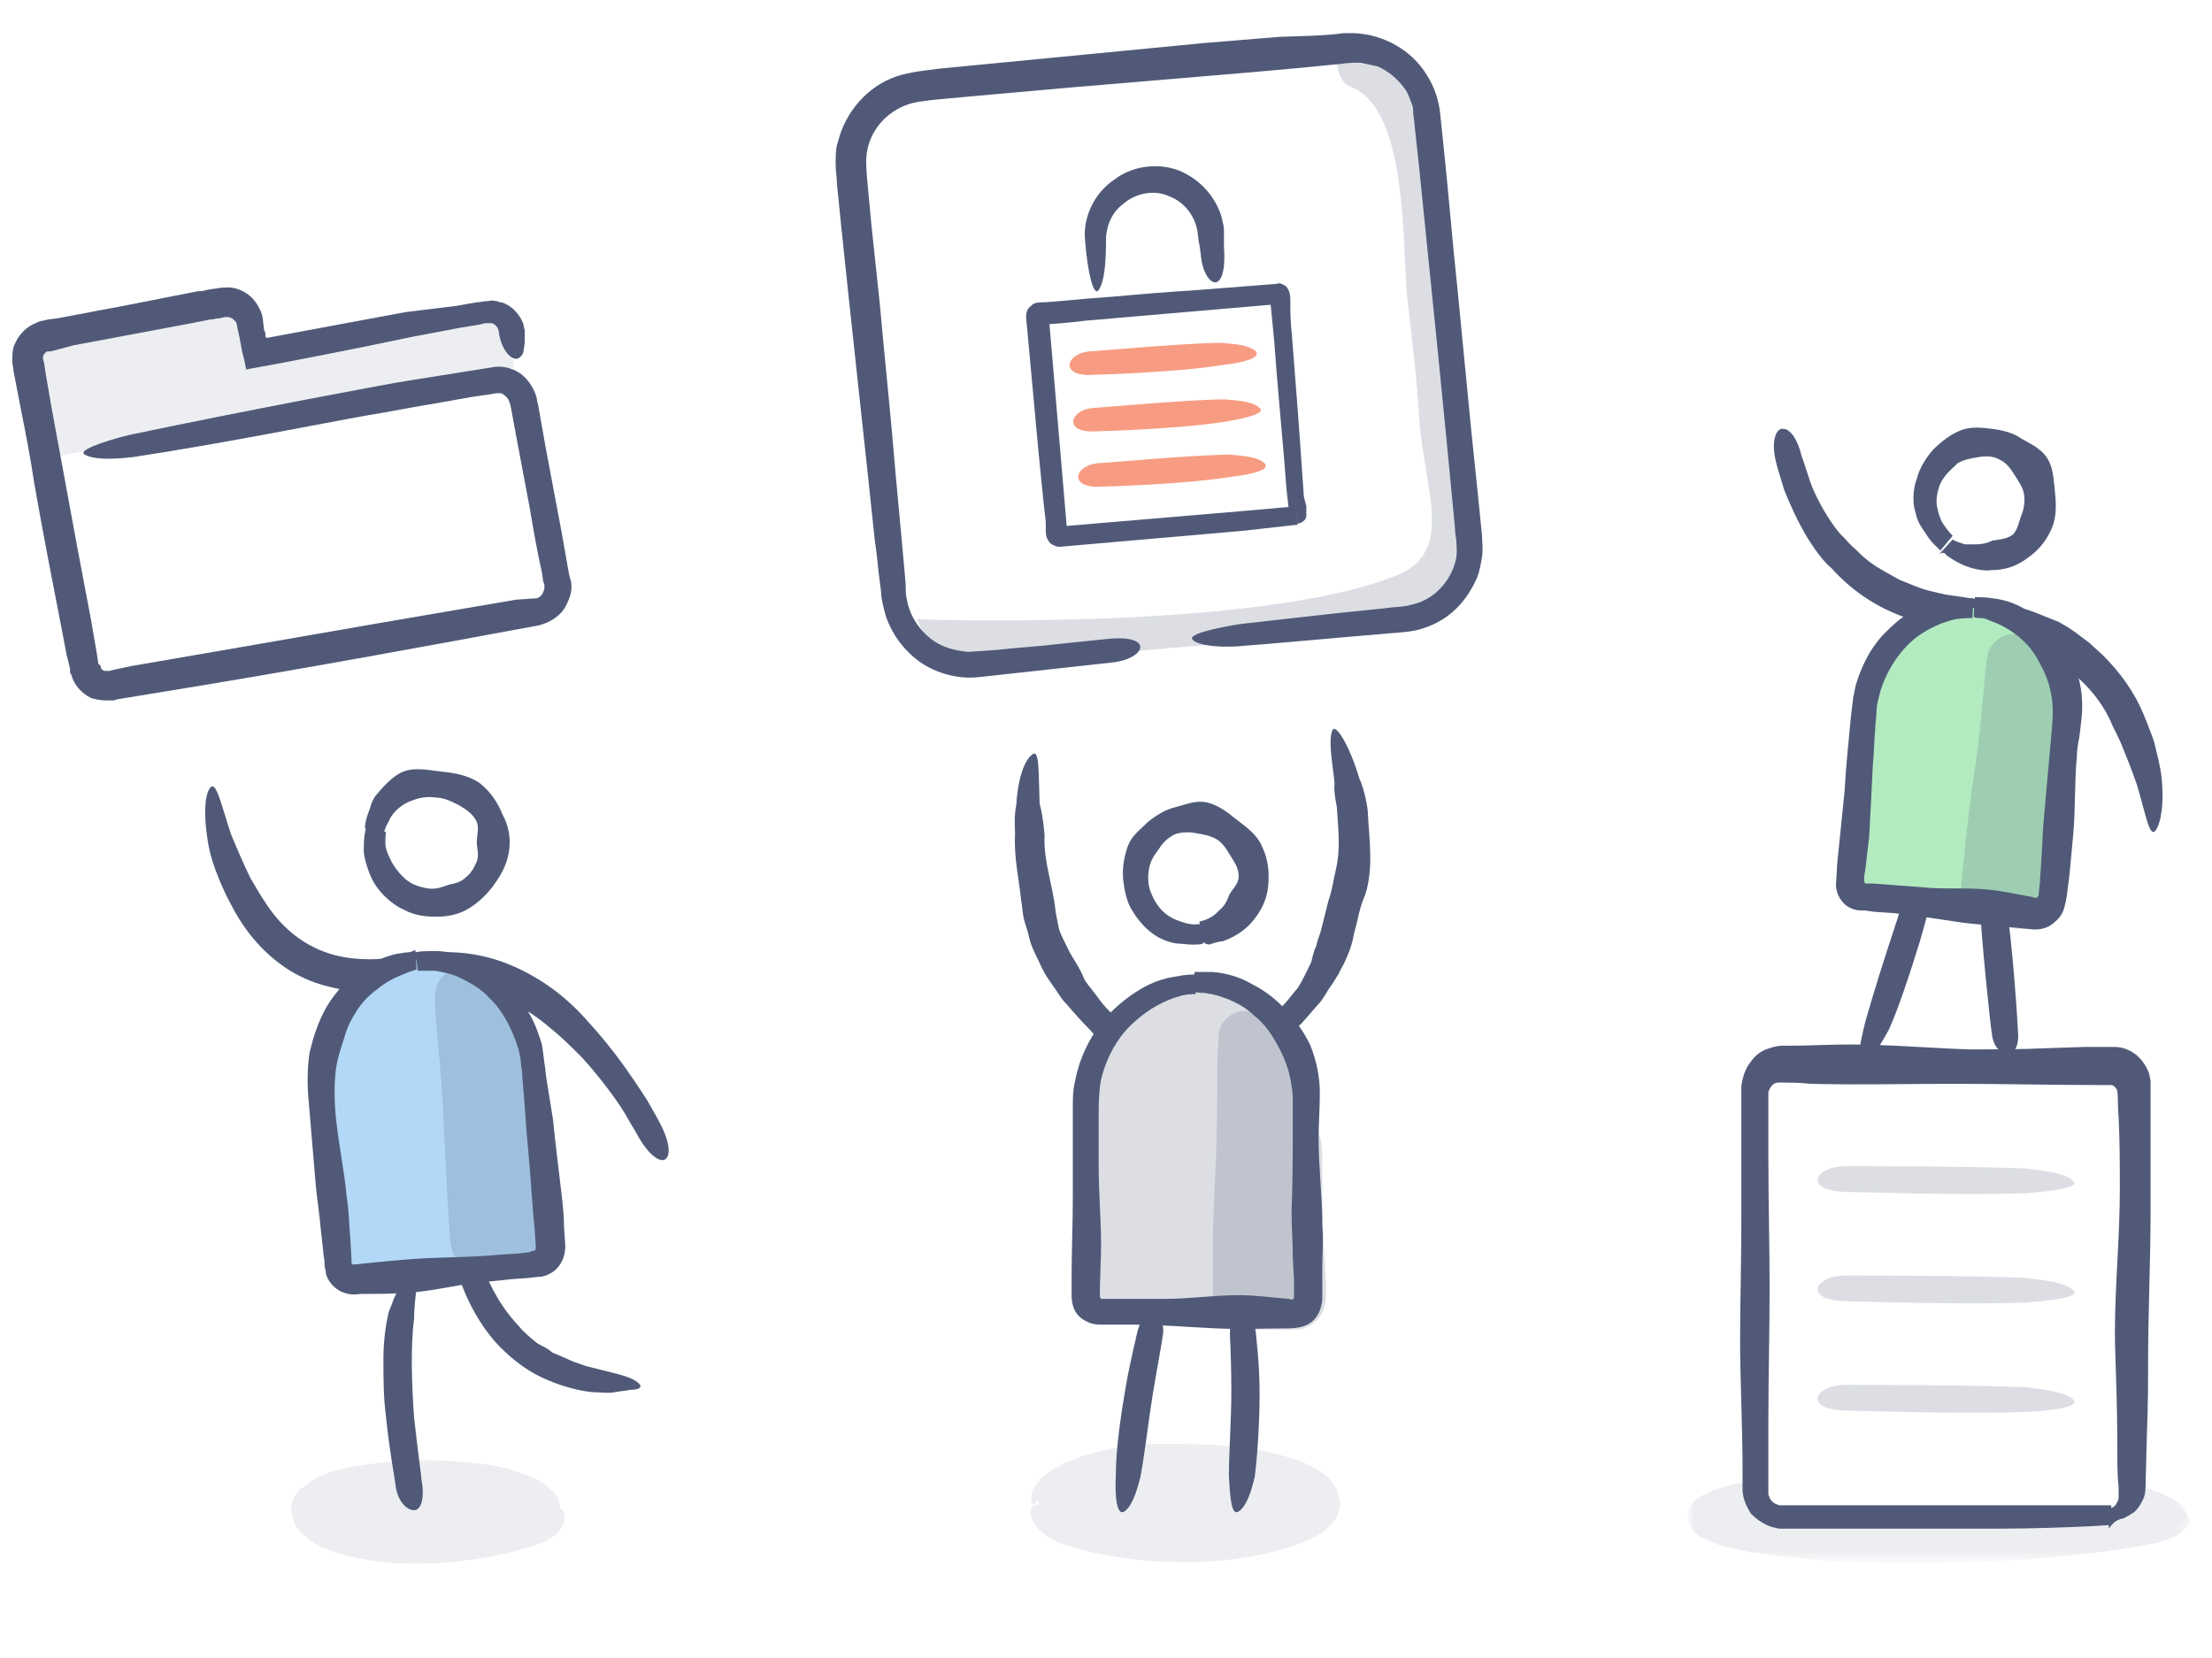 <?xml version="1.0" encoding="utf-8"?>
<!-- Generator: Adobe Illustrator 19.2.1, SVG Export Plug-In . SVG Version: 6.00 Build 0)  -->
<svg version="1.1" id="Layer_1" xmlns="http://www.w3.org/2000/svg" xmlns:xlink="http://www.w3.org/1999/xlink" x="0px" y="0px"
	 viewBox="0 0 180 134.9" style="enable-background:new 0 0 180 134.9;" xml:space="preserve">
<style type="text/css">
	.st0{fill:#505A78;fill-opacity:0.2;}
	.st1{fill:#FFFFFF;}
	.st2{fill:#F79C82;}
	.st3{fill:#505A78;}
	.st4{fill:#EDEEF1;}
	.st5{filter:url(#Adobe_OpacityMaskFilter);}
	.st6{mask:url(#b);fill:#EDEEF1;}
	.st7{fill:#DCDEE4;}
	.st8{fill:#B2EBC0;}
	.st9{opacity:0.2;}
	.st10{fill:#B3D8F7;}
</style>
<path class="st0" d="M117.5,15.7c-0.4-2.4-0.7-6.8-2-8.8c0.2,0.4-2.9-3.7-2.8-2.2c-0.2-2.2-4.1-1.9-3.9,0.3c0,0.2,0,0.5,0.1,0.7
	c0.1,0.6,0.5,1.2,1.1,1.4c4.6,1.9,4.1,12.9,4.5,17c0.4,3.4,0.8,6.7,1,10.1c0.4,5.6,2.9,10.7-1.8,12.6c-11.2,4.6-39.1,3.6-39.1,3.6
	s1.9,4.5,4.2,3.7c4.1-1.4,10.3-0.8,14.6-1.2c5.2-0.5,10.4-0.7,15.5-1.4s10.9-0.7,10.9-6.5C119.9,36,118.7,23.8,117.5,15.7"/>
<path class="st1" d="M105.5,42.1L86,43.7c-0.1,0-0.2-0.1-0.2-0.1l-1.5-17.9c0-0.1,0.1-0.2,0.1-0.2l19.4-1.6c0.1,0,0.2,0.1,0.2,0.1
	l1.5,17.9C105.6,42,105.5,42.1,105.5,42.1"/>
<path class="st2" d="M102.2,28.6c-0.5-0.5-1.6-0.6-2.8-0.7c-2.8,0-10.4,0.7-10.8,0.7c-1.9,0.2-2.4,2.1,0.4,1.9
	c0.3,0,6.9-0.2,10.5-0.8C101.3,29.5,102.6,29.1,102.2,28.6 M102.5,33.2c-0.5-0.5-1.6-0.6-2.8-0.7c-2.8,0-10.4,0.7-10.8,0.7
	c-1.9,0.2-2.4,2.1,0.4,1.9c0.3,0,6.9-0.2,10.5-0.8C101.6,34,103,33.6,102.5,33.2 M102.9,37.7c-0.5-0.5-1.6-0.6-2.8-0.7
	c-2.8,0-10.4,0.7-10.8,0.7c-1.9,0.2-2.4,2.1,0.4,1.9c0.3,0,6.9-0.2,10.5-0.8C102,38.6,103.4,38.2,102.9,37.7"/>
<path class="st3" d="M106.1,40.4c-0.4-5.9-0.7-9.7-0.9-12.2c-0.1-1.3-0.2-2.2-0.2-3v-0.6c0-0.3,0-0.6-0.1-0.9
	c-0.1-0.2-0.2-0.4-0.4-0.5c-0.2-0.1-0.4-0.2-0.6-0.1l-6.4,0.5c-1.4,0.1-3.1,0.2-5.3,0.4c-1.1,0.1-2.3,0.2-3.7,0.3l-2.2,0.2L85,24.6
	c-0.4,0-0.9,0-1.1,0.3c-0.3,0.2-0.4,0.5-0.4,0.9v0.1l0.1,1l0.9,9.8l0.4,4l0.2,1.8V43c0,0.3,0,0.6,0.1,0.8s0.2,0.4,0.4,0.5
	c0.2,0.1,0.4,0.2,0.6,0.2l14.9-1.3l4.5-0.5l-0.1-1.5l-4.5,0.4l-14.2,1.2l-1.4-16.4c-0.6,0,1.5-0.1,2.9-0.3l15.1-1.3l0.1,1l0.2,2.1
	c0.1,1.4,0.2,2.6,0.3,3.8l0.5,5.7c0.1,1.5,0.2,2.6,0.3,3.4l0.1,0.9v0.2l0.7-0.1l-0.1-0.7l0.1,1.5c0.3,0,0.7-0.3,0.7-0.6v-0.8
	L106.1,40.4L106.1,40.4z"/>
<path class="st3" d="M89.4,23.6c0.5-0.7,0.6-2.4,0.6-4.1c0-0.8,0.3-2.1,1.4-2.9c1-0.9,2.6-1.2,3.8-0.6c1.3,0.5,2,1.7,2.2,2.6
	c0.1,0.4,0.1,1,0.2,1.3l0.1,0.7c0.2,2.8,2.2,3.7,1.9-0.5v-1.2c0-0.2,0-0.5-0.1-0.8c-0.2-1.2-1.1-2.9-2.9-3.9c-1.7-1-4.2-0.9-5.9,0.4
	c-1.8,1.2-2.6,3.3-2.4,5C88.5,22.2,89,24.2,89.4,23.6"/>
<path class="st3" d="M100.7,52.6c3.9-0.3,8-0.7,11.7-1c0.9-0.1,1.8-0.1,2.8-0.3c0.9-0.2,1.8-0.6,2.5-1.1c1.4-1,2.1-2.3,2.5-3.2
	c0.2-0.5,0.3-1.1,0.4-1.7c0.1-0.6,0-1.2,0-1.7l-0.3-3l-0.6-5.8l-1.1-11.3c-0.4-3.7-0.7-7.5-1.1-11.3l-0.3-2.9
	c-0.1-1.1-0.5-2.3-1.1-3.2c-1.2-2-3.5-3.3-5.9-3.4h-0.9l-0.8,0.1L107,2.9L104.1,3L98,3.5L85.6,4.7l-6.2,0.6l-3.1,0.3l-1.5,0.2
	C74.2,5.9,73.6,6,73,6.2c-2.4,0.8-4.2,2.9-4.8,5.3C68,12,68,12.7,68,13.3c0,0.7,0.1,1.1,0.1,1.6l0.3,3c0.8,7.8,2,18.5,2.8,26.2
	c0.1,0.6,0.2,1.5,0.3,2.5l0.2,1.6c0,0.5,0.2,1.3,0.4,2c0.5,1.4,1.4,2.7,2.8,3.7c1.3,0.9,3.1,1.4,4.8,1.2l10.9-1.2
	c2.6-0.3,3.4-2.3-0.5-1.9l-3.9,0.4c-1.6,0.2-3.4,0.3-5.2,0.5L79.6,53c-0.5,0-0.8,0.1-1.2,0c-0.8-0.1-1.5-0.3-2.2-0.7
	c-1.3-0.8-2.2-2.2-2.4-3.5c-0.1-0.3-0.1-0.8-0.1-1.2l-0.1-1.2l-0.2-2.2l-0.5-5.4c-0.4-4.9-0.9-9.5-1.3-14l-0.7-6.6L70.6,15
	c-0.1-1.2-0.2-2,0-2.9c0.4-1.8,1.8-3.2,3.6-3.7c0.8-0.2,2-0.3,3.1-0.4l3.3-0.3c4.4-0.4,9-0.8,13.9-1.2c4.8-0.4,9.7-0.8,14.6-1.3
	c0.7-0.1,1.1-0.1,1.6-0.1c0.5,0.1,0.9,0.2,1.4,0.3c0.9,0.4,1.6,1,2.2,1.8c0.3,0.4,0.4,0.8,0.6,1.3C115,8.7,115,9,115,9.2
	s0.1,0.6,0.1,0.9l0.4,3.7c1,9.8,2,19.6,2.9,29.2c0,0.1,0,0.4,0.1,0.9c0,0.4,0.1,0.9,0,1.5c-0.2,1.1-1,2.7-2.7,3.5
	c-0.4,0.2-0.9,0.3-1.3,0.4c-0.5,0.1-1.2,0.1-1.8,0.2l-3.9,0.4c-2.7,0.3-5.4,0.6-8,0.9c-2.4,0.4-4.3,0.9-3.7,1.3
	C97.5,52.5,99,52.7,100.7,52.6z"/>
<path class="st4" d="M178,123.4c0,1.4-8.8,2.5-19.6,2.5s-19.6-1.1-19.6-2.5s8.8-2.5,19.6-2.5S178,122,178,123.4"/>
<g transform="translate(136 116.774)">
	<defs>
		<filter id="Adobe_OpacityMaskFilter" filterUnits="userSpaceOnUse" x="1.4" y="3" width="40.8" height="7.4">
			<feColorMatrix  type="matrix" values="1 0 0 0 0  0 1 0 0 0  0 0 1 0 0  0 0 0 1 0"/>
		</filter>
	</defs>
	<mask maskUnits="userSpaceOnUse" x="1.4" y="3" width="40.8" height="7.4" id="b">
		<g class="st5">
			<path id="a" class="st1" d="M42.2,3v7.5H1.4V3H42.2z"/>
		</g>
	</mask>
	<path class="st6" d="M41.8,6.5c0.1-0.1,0-0.4-0.2-0.7c-0.2-0.2-0.5-0.5-0.8-0.6c-0.7-0.4-1.5-0.7-2.4-0.9c-3.3-0.8-7.3-0.9-8.8-1
		C25.9,3,22.7,3,19.4,3c-3.3,0.1-6.5,0.2-10.1,0.4C8.4,3.5,7.5,3.6,6.6,3.8C6.1,3.8,5.1,4,4.4,4.2C3.6,4.4,2.9,4.7,2.4,5
		S1.6,5.6,1.5,6L1.4,6.4c-0.1,0.1,0,0.3,0,0.4c0.1,0.3,0.1,0.5,0.2,0.7c0.2,0.4,0.5,0.7,1.2,1C3.4,8.8,4.2,9.1,5,9.2l1.2,0.3L7,9.6
		l1.4,0.2l2.7,0.3c1.8,0.2,3.6,0.3,5.3,0.3c3.4,0.1,8.1,0,11.4-0.2c1.7-0.1,6.7-0.5,10-1.1c1.1-0.2,1.8-0.3,2.3-0.5
		c0.7-0.2,1.3-0.5,1.7-1C42,7.5,42.2,7.2,42.2,7s-0.1-0.4-0.3-0.4h-0.3l-0.2-0.1c-0.1,0-0.1-0.1-0.2-0.1c-0.3,0-0.9,0.1-1.9,0.3
		C39,6.8,38.4,6.9,37.5,7c-1.8,0.3-4.6,0.6-7,0.7s-4.5,0.2-5,0.2c-4.2,0-7.9,0-11.6-0.2C12,7.6,10.2,7.4,8.3,7.2
		C7.9,7.1,7.4,7,6.9,6.9c-0.2,0-0.3,0-0.4-0.1c-0.1,0-0.3-0.1-0.2-0.2c0.2-0.1,0.4-0.1,0.5,0h0.3l0.4-0.1L9,6.3
		c2-0.2,4.1-0.4,6.2-0.5c4.2-0.2,8.4-0.3,12.5-0.1c0.3,0,6,0.2,10.2,0.6c1.3,0.1,2.4,0.3,3,0.4h0.4c0-0.1,0.2-0.1,0.2-0.1
		C41.7,6.6,41.6,6.6,41.8,6.5"/>
</g>
<path class="st1" d="M171.8,123H145c-1.1,0-2-0.9-2-2V88.3c0-1.1,0.9-2,2-2h26.8c1.1,0,2,0.9,2,2V121
	C173.8,122.1,172.9,123,171.8,123"/>
<path class="st3" d="M172.6,123.6c0.2,0,0.3-0.1,0.5-0.2l0.2-0.1l0.1-0.1c0.1,0,0,0,0.2-0.1c0.4-0.3,0.6-0.7,0.8-1.1s0.2-1,0.2-1.3
	l0.1-3.9c0.1-2.5,0.1-4.6,0.1-5.8c0-4.3,0.2-8.4,0.2-12.4V88.5V88c0-0.2-0.1-0.4-0.1-0.6c-0.3-0.8-0.8-1.5-1.6-1.9
	c-0.4-0.2-0.8-0.3-1.2-0.3h-2.4l-3.1,0.1c-2.1,0.1-4.2,0.1-6.3,0.1c-3.2-0.1-6.5-0.4-9.8-0.4c-1.6,0-3.3,0.1-4.9,0.1H145
	c-0.3,0-0.7,0.1-1,0.2c-0.7,0.2-1.2,0.6-1.6,1.2c-0.4,0.5-0.6,1.2-0.7,1.9v11.1c0,3.3-0.1,6.4-0.1,9.6c0,3.1,0.2,7,0.2,10.7v1.4
	c0,0.7,0.3,1.4,0.7,2c0.5,0.5,1.1,0.9,1.8,1.1c0.2,0,0.3,0.1,0.5,0.1h18c2.5,0,5.3-0.1,7.4-0.2l1.6-0.1v-1.6h-27
	c-0.1,0-0.2-0.1-0.3-0.1c-0.2-0.1-0.4-0.3-0.5-0.5c0-0.1-0.1-0.2-0.1-0.3v-5.9c0-3.7,0.1-7.3,0.1-10.8c0-3.6-0.1-7.1-0.1-10.8v-4.9
	v-0.3c0.1-0.4,0.4-0.8,0.8-0.8c0.9,0,1.8,0,2.6,0.1c3.9,0.1,7.8,0,11.8,0c3.9,0,7.8,0.1,11.7,0.1h1c0.1,0,0.3,0.1,0.4,0.3
	c0.2,0,0.1,1.4,0.2,2.3c0.1,2,0.1,3.9,0.1,5.9c0,3.9-0.4,7.8-0.4,11.7c0,1.9,0.2,4.8,0.2,10c0,0.8,0,1.6,0.1,2.5v0.9
	c0,0.2-0.1,0.3-0.2,0.5s-0.3,0.3-0.6,0.4v1.6C172.1,123.7,172.4,123.7,172.6,123.6"/>
<path class="st7" d="M168.7,96.1c-0.6-0.6-2.1-0.8-3.8-1c-3.8-0.2-14.2-0.2-14.7-0.2c-2.6,0-3.6,2.1,0.3,2.1c0.4,0,9.4,0.3,14.4,0.1
	C167.4,96.9,169.3,96.6,168.7,96.1 M168.7,105c-0.6-0.6-2.1-0.8-3.8-1c-3.8-0.2-14.2-0.2-14.7-0.2c-2.6,0-3.6,2.1,0.3,2.1
	c0.4,0,9.4,0.3,14.4,0.1C167.4,105.8,169.3,105.5,168.7,105 M168.7,113.9c-0.6-0.6-2.1-0.8-3.8-1c-3.8-0.2-14.2-0.2-14.7-0.2
	c-2.6,0-3.6,2.1,0.3,2.1c0.4,0,9.4,0.3,14.4,0.1C167.4,114.8,169.3,114.4,168.7,113.9"/>
<path class="st3" d="M151.6,86.5c0.7-0.3,1.4-1.4,2.1-2.7c0.7-1.5,1.7-4.5,2.5-7.1c0.8-2.7,1.3-5,1.3-5.3c0.2-1.1-0.2-2-0.7-2.2
	c-0.5-0.1-1.1,0.4-1.4,2c0,0.2-0.5,2.1-1.3,4.5s-1.7,5.3-2.3,7.4C151.3,85.1,151,86.8,151.6,86.5 M161.8,70.5
	c-0.5,0.5-0.7,1.6-0.7,2.9c0.1,2.8,0.9,10.4,1,10.8c0.2,1.9,2.4,2.4,2.1-0.4c0-0.3-0.4-6.9-1-10.6C162.7,71.4,162.2,70.1,161.8,70.5
	 M175.4,67.6c0.5-0.7,0.7-2.4,0.5-4.3c-0.1-1-0.4-2-0.6-2.9c-0.3-0.9-0.6-1.6-0.8-2.1c-0.8-2-2-3.6-3.4-5l-1.1-1l-1.2-0.9l-0.6-0.4
	l-0.7-0.4L166,50c-0.5-0.2-1-0.4-1.5-0.5c-0.5-0.2-1-0.4-1.6-0.4l-3.1-0.5l-1.4-0.2c-0.5-0.1-0.9-0.2-1.3-0.3
	c-0.9-0.2-1.7-0.6-2.5-0.9c-0.7-0.4-1.7-0.9-2.5-1.5l-0.6-0.5l-0.5-0.5c-0.4-0.3-0.7-0.7-1-1c-0.7-0.6-2.1-2.8-2.7-4.5
	c-0.3-0.9-0.5-1.6-0.7-2.1c-0.3-1.3-0.9-2.2-1.5-2.2c-0.5-0.1-1.1,0.9-0.5,3c0.1,0.4,0.3,1,0.6,2c0.4,1,1.1,2.6,1.9,3.9
	c0.8,1.3,1.6,2.2,1.9,2.4c1.7,1.9,3.7,3.2,5.9,4c0.5,0.2,1.1,0.3,1.6,0.5c0.6,0.1,1.1,0.3,1.7,0.4c1.1,0.2,2.4,0.4,3.4,0.6
	c2.2,0.4,4.2,1.2,6,2.3c1.8,1.2,3.3,2.8,4.2,4.8c0,0.1,0.4,0.8,0.8,1.7c0.4,1,0.9,2.2,1.3,3.4C174.6,66.2,174.9,68.2,175.4,67.6"/>
<path class="st1" d="M158.4,44.2c-1.9-1.7-2.2-4.6-0.5-6.6c1.7-1.9,4.6-2.2,6.6-0.5c1.9,1.7,2.2,4.6,0.5,6.6S160.3,45.9,158.4,44.2"
	/>
<path class="st3" d="M158.4,45.2c0.3,0.2,0.6,0.4,0.8,0.5c1,0.6,2.3,0.8,2.8,0.7c1.1,0,2.1-0.3,3-1c0.9-0.6,1.6-1.5,2-2.5
	s0.3-2.1,0.2-3.1c-0.1-0.8-0.1-1.7-0.6-2.5s-1.4-1.2-2.1-1.6c-0.7-0.5-1.6-0.7-2.4-0.8c-0.8-0.1-1.7-0.2-2.5,0.1s-1.6,0.9-2.3,1.6
	c-0.6,0.7-1.1,1.5-1.3,2.3c-0.2,0.5-0.5,1.7-0.1,2.9c0.1,0.6,0.5,1.2,0.8,1.6c0.4,0.7,0.9,1.1,1.2,1.4l1-1.2c-0.2-0.2-0.4-0.4-0.8-1
	c-0.2-0.3-0.4-0.9-0.5-1.5c-0.1-1.1,0.4-2,0.5-2.1c0.3-0.5,0.8-0.9,1.2-1.3c0.5-0.3,1.1-0.4,1.7-0.5c0.6-0.1,1.2-0.1,1.7,0.2
	c0.5,0.2,0.9,0.7,1.2,1.2s0.7,1,0.8,1.6s0,1.2-0.2,1.7s-0.3,1.2-0.7,1.6c-0.5,0.4-1.2,0.4-1.7,0.5c-0.2,0.1-0.6,0.3-1.4,0.3h-0.8
	c-0.3-0.1-0.7-0.2-1-0.4l-1.1,1.2C158.1,44.9,158.3,45,158.4,45.2"/>
<path class="st8" d="M160.7,49.5c-4.5-0.4-8.5,3.4-8.9,8.4l-1.2,14c-0.1,0.6,0.4,1.1,1,1.2l14.1,1.2c0.6,0.1,1.1-0.4,1.2-1l1.2-14
	C168.5,54.3,165.2,49.9,160.7,49.5"/>
<path class="st3" d="M161.2,50.3c0.3,0,0.5,0.1,0.7,0.2c1.2,0.4,2.2,1.1,2.9,1.8s1.1,1.5,1.3,1.9c0.5,0.9,0.8,1.9,0.9,2.9
	c0.1,1,0,1.9-0.1,3c-0.2,2.3-0.4,4.5-0.6,6.7c-0.1,1.1-0.1,2.2-0.2,3.3c0,0.6-0.1,1.1-0.1,1.7l-0.1,0.9c0,0.2,0,0.2-0.1,0.3
	c-0.1,0.1-0.3,0.1-0.4,0c-1.2-0.2-2.4-0.5-3.6-0.6c-1.8-0.2-3.6,0-5.4-0.2l-2.7-0.2l-1.3-0.1h-0.5h-0.1c-0.1-0.1-0.1-0.2-0.1-0.2
	v-0.4l0.1-0.6c0.1-0.9,0.2-1.7,0.3-2.6c0.1-1.7,0.2-3.8,0.3-5.8c0.1-1,0.1-2,0.2-3c0-0.5,0.1-1,0.1-1.4s0.1-0.8,0.2-1.2
	c0.2-1,1.1-3.3,3-4.8c0.9-0.7,2.2-1.3,3.2-1.5c0.6-0.1,1-0.1,1.4-0.1l0.1-1.6c-0.3,0-0.8-0.1-1.8,0c-0.6,0.1-1.6,0.3-2.5,0.7
	c-1,0.4-1.9,1.1-2.7,1.9c-1.4,1.3-2.2,3.1-2.6,4.5l-0.2,1l-0.1,0.8l-0.1,0.9c-0.2,2.1-0.4,4-0.5,5.9c-0.2,2-0.4,3.9-0.6,5.9
	l-0.1,1.7c0,0.8,0.5,1.6,1.2,1.9c0.4,0.2,0.8,0.2,1.2,0.2l0.7,0.1l1.5,0.1c1.9,0.2,3.8,0.5,5.8,0.8c1.7,0.2,3.5,0.3,5.3,0.5
	c0.7,0.1,1.4,0,1.9-0.4c0.4-0.3,0.7-0.6,0.9-1.1c0.1-0.2,0.1-0.4,0.2-0.7l0.1-0.6l0.2-1.6c0.1-1.1,0.2-2.1,0.3-3.2
	c0.2-2.1,0.1-4.3,0.3-6.4c0-0.5,0.1-1.1,0.2-1.6l0.1-0.8l0.1-0.9c0.1-1.2,0-2.4-0.4-3.6c-0.2-0.6-0.5-1.2-1.1-2.1
	c-0.6-0.8-1.4-1.8-2.8-2.8c-0.8-0.6-1.9-1-2.9-1.1c-0.5-0.1-1-0.1-1.5-0.1l-0.1,1.6C160.8,50.3,161,50.3,161.2,50.3"/>
<g class="st9">
	<path class="st3" d="M168,60.4l-1.1,12.9c-0.1,0.6-0.6,1.1-1.2,1l-3.4-0.3c-0.6-0.1-1.1-0.6-1-1.2l1.6-19.1
		c0.1-0.9,1.1-1.3,1.8-0.8C166.9,54.6,168.3,57.4,168,60.4"/>
	<path class="st3" d="M167.8,60.3c0.6-0.6,0.9-2.4,0.2-4.3c-0.3-1-0.9-2-1.6-2.8l-0.6-0.6c-0.3-0.2-0.5-0.4-0.8-0.6
		c-0.5-0.3-0.9-0.4-1.3-0.4c-0.6,0-1.2,0.4-1.6,0.9c-0.4,0.5-0.4,1.1-0.5,1.7c-0.3,3.2-0.5,5.9-1,9.1c-0.3,1.9-0.5,3.8-0.7,5.7
		c-0.1,0.9-0.2,1.9-0.3,2.8v1.1c0,0.5,0.1,0.9,0.4,1.3c0.5,0.8,1.3,1.2,2.3,1.2c0.3,0,0.6,0,0.8,0.1c0.5,0,1,0.1,1.6,0.1h0.4
		c0.3,0,0.6,0.1,0.8,0c0.5-0.1,1-0.3,1.4-0.7c0.4-0.4,0.6-0.8,0.7-1.4c0-0.2,0.1-0.6,0.1-0.7v-0.4l0.1-1.6c0-1,0.1-3.8,0.2-5.7
		l0.2-2.3c0.2-2.8-1.8-4.1-2.1,0.1c0,0.4-0.1,1-0.2,2l-0.6,7l-0.1,0.7v0.1c-0.1,0.1-0.2,0.1-0.3,0.1l-2.7-0.2
		c-0.1,0-0.3-0.1-0.3-0.2V72l0.1-0.9c0.1-1.2,0.3-2.5,0.5-3.8c0.7-4.3,0.8-8.8,1.3-13l0.3,0.3l0.6,0.6c0.4,0.4,0.7,0.9,1,1.4
		C167.3,58.8,167.2,60.9,167.8,60.3"/>
</g>
<path class="st3" d="M108.4,59.5c-0.3,0.8,0,2.4,0.2,4.2c-0.1,0.9,0.2,1.8,0.2,2.2c0.1,1.7,0.3,3.2-0.1,4.9
	c-0.2,0.8-0.3,1.7-0.6,2.5l-0.6,2.4c-0.1,0.4-0.3,0.8-0.4,1.3c-0.2,0.4-0.3,0.9-0.4,1.3c-0.2,0.4-0.7,1.5-1.1,2.1
	c-0.6,0.7-1,1.3-1.4,1.6c-2,1.7-1.7,4.3,1.7,1.3l1.4-1.6c0.4-0.4,0.7-1.1,1.1-1.6l0.5-0.8l0.2-0.4c0.3-0.5,0.5-1,0.7-1.5
	s0.3-1,0.4-1.5c0.3-1,0.4-2,0.9-3.1c0.7-2.2,0.3-4.6,0.2-6.8c0-0.1-0.2-1.6-0.7-2.7C109.8,60.6,108.6,58.7,108.4,59.5 M84,61.4
	c-0.7,0.5-1.2,2.2-1.3,4.1c-0.2,0.9-0.1,1.9-0.1,2.4c-0.1,1.9,0.3,3.5,0.5,5.4c0.1,0.5,0.1,1,0.2,1.4c0.1,0.5,0.3,0.9,0.4,1.4
	c0.2,1,0.7,1.8,1.1,2.7c0.2,0.4,0.5,0.9,0.8,1.3s0.6,0.9,0.9,1.3c0.3,0.3,1.2,1.4,1.8,2c0.8,0.8,1.2,1.4,1.7,1.7
	c2.3,2,4.2,0.9,1.2-1.7C91,83.1,90.7,82.7,90,82c-0.3-0.3-0.7-0.9-1.1-1.4s-0.7-0.9-0.7-1c-0.4-1-1-1.7-1.4-2.6
	c-0.2-0.4-0.4-0.8-0.6-1.3c-0.1-0.5-0.2-0.9-0.3-1.5c-0.2-2.1-1-4.1-0.9-6.2c0-0.1-0.1-1.5-0.4-2.6C84.5,62.9,84.6,60.9,84,61.4"/>
<path class="st4" d="M84.5,122.4c0,1.9,5.2,3.4,11.7,3.4c6.4,0,11.7-1.5,11.7-3.4s-5.2-3.4-11.7-3.4S84.5,120.5,84.5,122.4"/>
<path class="st4" d="M84.3,122.3c0.3-0.4,0.8-0.6,1.4-0.9c0.6-0.2,1.4-0.4,2.3-0.6c1.8-0.3,4.1-0.7,4.9-0.7c2-0.1,3.9-0.1,5.7,0
	c1.8,0.1,3.7,0.4,5.5,1.1c0.6,0.2,1.3,0.5,1.7,0.8c0.1,0.1,0.2,0.2,0.3,0.2l0.1,0.1v0.1c0,0-0.1,0.1-0.2,0.1l-0.3,0.2
	c-0.5,0.2-1,0.4-1.6,0.6c-1.2,0.3-2.4,0.6-3.6,0.8c-1.9,0.3-4.5,0.5-6.4,0.5c-1,0-3.8-0.1-5.6-0.6c-1-0.2-1.6-0.5-2-0.7
	c-0.6-0.3-1-0.4-1.3-0.5s-0.6-0.3-0.8-0.3c-0.1,0-0.3,0-0.4,0.1s-0.2,0.4-0.1,0.8c0.2,0.7,0.9,1.5,2,2c0.4,0.2,1,0.4,2,0.7
	c1.1,0.3,2.8,0.6,4.3,0.8c1.5,0.2,2.8,0.2,3.1,0.2c2.5,0.1,4.7-0.1,6.9-0.5c1.1-0.2,2.2-0.5,3.3-0.9c0.6-0.2,1.1-0.4,1.8-0.8
	c0.3-0.2,0.6-0.4,1-0.8s0.6-0.8,0.7-1.4c0-0.1,0.1-0.2,0.1-0.3L109,122c-0.1-0.5-0.3-1.1-0.7-1.5c-0.4-0.5-0.7-0.6-1.1-0.9
	c-0.7-0.4-1.3-0.7-2-0.9c-1.3-0.4-2.6-0.7-3.9-0.9c-2.6-0.3-5.2-0.3-7.7-0.3c-0.2,0-3.7,0.2-6.3,1.3c-1.3,0.5-2.5,1.2-3.1,2.2
	c-0.3,0.4-0.3,1-0.3,1.2C84.1,122.5,84.2,122.5,84.3,122.3"/>
<path class="st1" d="M97.9,76.2c-2.6,0.3-4.9-1.6-5.2-4.2c-0.3-2.6,1.6-4.9,4.2-5.2c2.6-0.3,4.9,1.6,5.2,4.2
	C102.3,73.6,100.5,75.9,97.9,76.2"/>
<path class="st3" d="M98.6,76.8c0.3-0.1,0.7-0.2,0.9-0.2c1.2-0.4,2.1-1.2,2.4-1.6c0.7-0.8,1.2-1.8,1.3-2.9c0.1-1.1,0-2.2-0.5-3.2
	c-0.4-1-1.3-1.6-2.2-2.3c-0.6-0.5-1.4-1.1-2.3-1.3c-0.9-0.2-1.8,0.2-2.6,0.4s-1.6,0.7-2.2,1.2c-0.6,0.6-1.3,1.1-1.6,1.9
	c-0.3,0.8-0.5,1.8-0.4,2.8c0.1,0.9,0.3,1.9,0.8,2.6c0.3,0.5,1,1.5,2.1,2.1c0.6,0.3,1.2,0.5,1.8,0.5c0.8,0.1,1.4,0.1,1.8,0l-0.2-1.6
	c-0.3,0-0.6,0.1-1.3-0.1c-0.3-0.1-1-0.3-1.5-0.7c-0.9-0.7-1.2-1.7-1.3-1.9c-0.2-0.6-0.2-1.2-0.1-1.8c0.1-0.6,0.4-1.1,0.8-1.6
	c0.3-0.5,0.7-0.9,1.3-1.2c0.5-0.2,1.2-0.2,1.7-0.1c0.6,0.1,1.2,0.2,1.7,0.5s0.8,0.8,1.1,1.3c0.3,0.5,0.7,1,0.7,1.7s-0.6,1.1-0.8,1.6
	c-0.1,0.2-0.2,0.7-0.8,1.2c-0.2,0.2-0.4,0.4-0.6,0.5c-0.3,0.2-0.6,0.3-1,0.4l0.2,1.6C98.2,76.9,98.4,76.9,98.6,76.8"/>
<path class="st7" d="M97.3,80c-5,0-9.1,4.5-9.1,10v15.6c0,0.6,0.5,1.2,1.2,1.2h15.8c0.6,0,1.2-0.5,1.2-1.2V90.1
	C106.4,84.5,102.3,80,97.3,80"/>
<path class="st3" d="M97.9,80.8c0.3,0,0.5,0.1,0.7,0.1c1.3,0.3,2.6,0.9,3.4,1.7c0.9,0.7,1.4,1.5,1.7,2c0.6,1,1.1,2.1,1.3,3.2
	c0.1,0.5,0.2,1.1,0.2,1.6v1.7c0,2.5,0,5-0.1,7.5c0,1.2,0.1,2.4,0.1,3.7l0.1,1.9v1.4c-0.1,0.2-0.2,0.2-0.4,0.1
	c-1.4-0.1-2.7-0.3-4.1-0.3c-2,0-4,0.3-5.9,0.3h-5.3c-0.1-0.1-0.1-0.2-0.1-0.3c0-1.4,0.1-2.8,0.1-4.2c0-1.9-0.2-4.2-0.2-6.5v-3.3
	c0-1.1,0-2,0.1-2.9c0.1-1.1,0.9-3.8,3-5.5c1-0.9,2.3-1.6,3.4-1.9c0.6-0.2,1-0.2,1.4-0.2v-1.6c-0.3,0-0.8,0-1.8,0.2
	c-0.7,0.1-1.7,0.4-2.7,1s-2,1.4-2.8,2.3c-1.4,1.6-2.2,3.5-2.5,5.1c-0.2,0.8-0.2,1.5-0.2,2v7.5c0,2.2-0.1,4.4-0.1,6.5v1.5
	c0,0.7,0.2,1.4,0.7,1.8c0.2,0.2,0.6,0.4,0.9,0.5s0.7,0.1,1,0.1h2.6c2.1,0,4.2,0.2,6.5,0.3c2,0.1,4,0,5.9,0c0.6,0,1.4-0.1,1.9-0.5
	c0.4-0.3,0.7-0.8,0.8-1.3c0.1-0.3,0.1-0.5,0.1-0.8v-2.3c0-1.2,0.1-2.4,0-3.5c0-2.4-0.3-4.7-0.3-7.1c0-1.2,0.1-2.3,0.1-3.7
	c0-1.3-0.3-2.7-0.8-3.9c-0.3-0.6-0.7-1.3-1.4-2.2c-0.7-0.8-1.7-1.9-3.3-2.7c-1-0.6-2.1-0.9-3.2-1h-1.5v1.6
	C97.5,80.8,97.7,80.8,97.9,80.8"/>
<path class="st3" d="M91.5,123c0.6-0.4,1-1.6,1.3-2.8c0.3-1.5,0.6-4.2,1-6.7c0.4-2.4,0.8-4.5,0.8-4.7c0.4-1.9-1.4-3.2-2.1-0.2
	c0,0.1-0.5,2-0.9,4.3s-0.8,5.1-0.8,7.1C90.7,121.9,90.9,123.4,91.5,123"/>
<g class="st9">
	<path class="st3" d="M106.4,91.4v14.2c0,0.6-0.5,1.2-1.2,1.2h-3.9c-0.6,0-1.2-0.5-1.2-1.2V84.4c0-0.9,1-1.5,1.8-1
		C104.6,85.1,106.4,88,106.4,91.4"/>
	<path class="st3" d="M106.2,91.3c0.6-0.6,0.7-2.4,0-4.3c-0.4-1.1-1.2-2.2-2-3c-0.4-0.4-0.8-0.7-1.2-1c-0.6-0.3-1-0.7-1.4-0.7
		c-0.8-0.1-1.5,0.2-2,0.8c-0.2,0.3-0.4,0.6-0.4,1c-0.1,0.3,0,0.8-0.1,1.1c-0.1,3.5,0,6.6-0.2,10.1c-0.1,2.1-0.2,4.2-0.2,6.3v4
		c0,0.5,0.1,1,0.4,1.4c0.5,0.9,1.5,1.3,2.5,1.2h3.6c0.3,0,0.6,0,0.9-0.1c0.6-0.2,1.1-0.6,1.4-1.1s0.4-1.1,0.4-1.7v-0.9l-0.1-1.8
		c-0.1-1.1-0.2-4.3-0.2-6.4v-2.3c0-2.8-2.1-3.9-2.1,0.3v11.2c0,0.1-0.2,0.2-0.3,0.2c-1.1,0-2.2,0-3.3,0.1c-0.1,0-0.3,0-0.3-0.2v-1.6
		c0-1.3,0.1-2.7,0.2-4.1c0.4-4.8,0.1-9.8,0.2-14.6v-0.1l0.2,0.1c0.9,0.6,1.9,1.6,2.5,2.7C105.6,89.8,105.6,91.9,106.2,91.3"/>
</g>
<path class="st3" d="M100.8,123c0.6-0.4,1-1.5,1.3-2.8c0.2-1.5,0.4-4.3,0.4-6.8s-0.3-4.7-0.3-4.9c-0.1-1.1-0.8-1.7-1.3-1.6
	c-0.5,0-0.9,0.7-0.8,2.1c0,0.1,0.1,1.9,0.1,4.2c0,2.3-0.2,5-0.2,6.9C100.1,121.9,100.2,123.4,100.8,123"/>
<path class="st4" d="M42,30.6l-0.7-3.7c-0.2-1-1.2-1.7-2.2-1.5l-18.2,3.4l-0.5-2.6c-0.2-1-1.2-1.7-2.2-1.5L3.7,27.2
	c-1,0.2-1.7,1.2-1.5,2.2l1.5,7.9L42,30.6z"/>
<path class="st1" d="M45.4,48.4L7.5,55.8L3.9,37.3l37.9-7.4"/>
<path class="st3" d="M6.9,37c0.7,0.4,2.2,0.4,3.9,0.2c7.3-1.1,15.7-2.8,19.1-3.4c1.9-0.3,3.8-0.7,5.7-1l2.8-0.5l1.4-0.2l0.6-0.1h0.3
	c0.2,0,0.4,0.2,0.6,0.4c0.1,0.2,0.2,0.3,0.3,0.9l0.5,2.7l1,5.3c0.3,1.8,0.6,3.5,1,5.3l0.1,0.7l0.1,0.3v0.2c0,0.2-0.1,0.4-0.2,0.6
	c-0.2,0.2-0.3,0.3-0.6,0.3L42,48.8l-11.1,1.9l-11.5,2l-5.8,1l-2.9,0.5l-1.4,0.3l-0.4,0.1H8.5c-0.1,0-0.3-0.2-0.3-0.3v-0.1L8,54
	l-0.1-0.7l-0.5-2.9l-1.1-5.8L4.2,33.2l-0.5-2.9l-0.1-0.7l-0.1-0.4v-0.1c0-0.2,0.1-0.3,0.2-0.4c0.1-0.1,0.1-0.1,0.2-0.1h0.2l0.4-0.1
	L6,28.1l3.2-0.6l6.4-1.2l1.5-0.3c0.3,0,0.5-0.1,0.8-0.1l0.4-0.1h0.2c0.2,0,0.4,0.1,0.5,0.2l0.2,0.2c0,0.1,0.1,0.1,0.1,0.4l0.2,0.9
	l0.2,1.1l0.2,0.8l0.1,0.5c0,0.3,0.2,0.1,0.4,0.1c2.8-0.5,8-1.5,13.2-2.6l3.7-0.7l1.8-0.3c0.3-0.1,0.4-0.1,0.6-0.1H40
	c0.4,0.1,0.6,0.5,0.6,0.8c0.2,1.3,0.9,2.1,1.4,2.1c0.2,0,0.5-0.2,0.6-0.6c0-0.2,0.1-0.5,0.1-0.8v-0.6v-0.3c0-0.1-0.1-0.3-0.1-0.5
	c-0.2-0.6-0.8-1.5-1.8-1.8h-0.1c-0.1,0-0.2-0.1-0.3-0.1c-0.2,0-0.4-0.1-0.6,0c-0.5,0-0.7,0.1-1,0.1l-1.7,0.3L33,25.4l-11.3,2.1
	l-0.1-0.1v-0.1c0-0.1,0-0.3-0.1-0.4l-0.1-0.8c0-0.2-0.1-0.7-0.3-1c-0.6-1.3-1.9-1.8-2.8-1.7c-0.5,0-0.7,0.1-0.9,0.1l-0.6,0.1
	c-0.3,0.1-0.5,0.1-0.7,0.1L9.5,25c-1.1,0.2-2.2,0.4-3.2,0.6c-0.5,0.1-1.1,0.2-1.6,0.3L3.9,26l-0.4,0.1c-0.2,0-0.4,0.1-0.6,0.2
	c-0.8,0.3-1.4,1-1.7,1.7C1,28.4,1,28.9,1,29.3c0,0.5,0.1,0.6,0.1,0.9l0.6,3.1c0.4,2,0.8,4.1,1.1,6.1c0.7,4,1.5,8.1,2.3,12.2l0.3,1.6
	L5.6,54l0.1,0.4v0.2c0,0.1,0,0.2,0.1,0.3c0.2,0.8,0.8,1.5,1.6,1.9C7.7,56.9,8.2,57,8.6,57h0.6l0.4-0.1l6.7-1.1
	c9.1-1.5,18.3-3.2,27.5-4.9c0.9-0.2,1.9-0.8,2.3-1.7c0.2-0.4,0.4-0.9,0.4-1.4c0-0.2,0-0.5-0.1-0.7l-0.1-0.4l-0.6-3.4l-1.3-6.9
	L43.8,33l-0.1-0.4c0-0.2-0.1-0.5-0.2-0.7c-0.2-0.5-0.5-0.9-0.8-1.2c-0.7-0.7-1.8-1-2.7-0.8L33.1,31c-0.8,0.1-13.1,2.4-22.6,4.4
	C8.1,36,6.3,36.7,6.9,37"/>
<path class="st4" d="M45.6,122.8c0,1.7-4.6,3-10.2,3s-10.2-1.3-10.2-3s4.6-3,10.2-3S45.6,121.2,45.6,122.8"/>
<path class="st4" d="M45.4,122.8c0.3-0.3,0-1.1-0.6-1.6c-0.6-0.6-1.4-1-2.4-1.3c-1.6-0.7-3.7-0.8-4.5-0.9c-1.8-0.2-3.5-0.2-5.2-0.1
	s-3.3,0.3-5.2,0.7c-0.5,0.1-0.9,0.3-1.4,0.5c-0.2,0.1-0.5,0.2-0.7,0.4c-0.3,0.1-0.6,0.5-1,0.7c-0.3,0.3-0.5,0.7-0.6,1
	c-0.1,0.2-0.1,0.4-0.1,0.6s0,0.4,0.1,0.6c0,0.2,0.1,0.4,0.2,0.6s0.2,0.4,0.3,0.5c0.1,0.2,0.3,0.3,0.5,0.5c0.2,0.1,0.3,0.3,0.5,0.4
	c1,0.7,2,0.9,2.9,1.2c0.9,0.2,1.9,0.4,2.8,0.5c1.8,0.2,4.2,0.2,5.9,0c0.9-0.1,3.5-0.4,5.1-0.9c1.1-0.3,1.8-0.5,2.4-0.8
	c0.7-0.3,1.3-0.9,1.5-1.5s-0.1-1.1-0.3-1.1c-0.1,0-0.3,0-0.4,0.1h-0.4c-0.2,0-0.7,0.3-1.6,0.6c-0.3,0.1-0.8,0.3-1.7,0.5
	c-0.8,0.2-2.2,0.4-3.4,0.5s-2.2,0.1-2.4,0.1c-2-0.1-3.9-0.2-5.6-0.4c-0.9-0.2-1.7-0.4-2.5-0.7c-0.2-0.1-0.4-0.2-0.5-0.3
	c-0.1,0-0.2-0.1-0.2-0.2c0,0-0.1,0-0.1-0.1c-0.1-0.1-0.1-0.2,0-0.2h0.3c0.3-0.2,0.8-0.3,1.2-0.5c0.9-0.3,1.9-0.5,2.8-0.6
	c2-0.3,4-0.4,6-0.3c0.2,0,2.9,0.1,4.9,0.4c1.2,0.2,2.2,0.6,2.7,0.8l0.3,0.1l0.2,0.1C45.2,122.8,45.3,122.9,45.4,122.8"/>
<path class="st3" d="M17.1,64.1c-0.5,0.7-0.5,2.4-0.2,4.3c0.3,2.1,1.5,4.5,2,5.4c1.1,2.1,2.6,3.8,4.4,5c0.9,0.6,2,1.1,3.1,1.4
	s2.2,0.5,3.5,0.6c1.2,0.1,2.4,0,3.6-0.2l1.6-0.3c0.5-0.1,1-0.1,1.4-0.1c1.9,0,3.8,0.6,5.5,1.5c0.8,0.5,1.8,1.1,2.7,1.9
	c0.9,0.7,1.8,1.6,2.5,2.3c0.7,0.7,2.7,3.1,3.7,4.8c0.5,0.9,0.9,1.5,1.1,1.9c0.7,1.2,1.5,1.9,2,1.8s0.7-1.1-0.3-3
	c-0.2-0.4-0.5-0.9-1-1.8C52,88.5,51,87,50,85.7s-1.9-2.3-2.1-2.5c-1.8-2.1-3.9-3.6-6.2-4.6s-5-1.4-7.9-0.9c-2.4,0.4-4.8,0.6-7-0.1
	s-4-2.2-5.3-4.3c-0.1-0.1-0.5-0.8-1.1-1.8c-0.5-1-1.1-2.4-1.6-3.6C18,65.5,17.6,63.5,17.1,64.1 M52,112.6c-0.6-0.6-1.9-0.8-3.4-1.2
	c-0.4-0.1-0.9-0.2-1.4-0.4c-0.3-0.1-0.6-0.2-0.8-0.3l-0.9-0.4c-0.2-0.1-0.3-0.1-0.5-0.2l-0.4-0.3c-0.3-0.2-0.6-0.3-0.9-0.5
	c-0.5-0.4-1.1-0.9-1.5-1.4c-1.9-2-2.7-4.3-2.8-4.5c-0.4-1.1-1-1.7-1.6-1.7c-0.5,0-1,0.9-0.3,2.7c0.1,0.1,0.8,2.5,2.8,4.8
	c1,1.1,2.3,2.2,3.8,2.9c1.5,0.7,3,1.1,4.2,1.2c0.6,0,1.2,0.1,1.7,0s0.9-0.1,1.3-0.2C52,113.1,52.3,112.9,52,112.6"/>
<path class="st1" d="M30.6,67.4c-0.6,2.6,1,5.3,3.6,5.9s5.3-0.9,5.9-3.6c0.7-2.6-0.9-5.3-3.6-5.9C33.9,63.2,31.3,64.8,30.6,67.4"/>
<path class="st3" d="M31.5,67.1l0.3-0.6c0.5-0.8,1.3-1.2,1.6-1.3c0.7-0.3,1.4-0.4,2-0.3c0.7,0,1.3,0.3,1.9,0.6
	c0.5,0.3,1.2,0.7,1.5,1.4c0.2,0.5,0,1.1,0,1.6s0.2,1.1,0,1.6s-0.5,1-0.9,1.3c-0.4,0.4-0.9,0.5-1.4,0.6c-0.5,0.2-1.1,0.4-1.7,0.3
	c-0.6-0.1-1.2-0.3-1.6-0.6c-0.3-0.2-0.9-0.8-1.3-1.5c-0.2-0.4-0.4-0.8-0.5-1.2c-0.1-0.6,0-1,0-1.3l-1.6-0.4
	c-0.1,0.4-0.2,0.8-0.2,1.9c0,0.5,0.3,1.6,0.7,2.4c0.8,1.5,2.2,2.3,2.5,2.4c0.9,0.5,1.8,0.6,2.7,0.6c1,0,1.9-0.2,2.7-0.7
	s1.5-1.2,2-1.9s1-1.5,1.2-2.6s0-2.2-0.5-3.1c-0.4-1-1-1.9-1.9-2.6c-0.9-0.6-2-0.8-3-0.9c-1-0.1-2.2-0.4-3.2,0
	c-0.5,0.2-1.2,0.7-2.1,1.8c-0.3,0.3-0.5,0.8-0.6,1.2c-0.2,0.5-0.4,1.1-0.4,1.6l1.5,0.4C31.4,67.4,31.4,67.2,31.5,67.1"/>
<path class="st10" d="M33.9,78.1c4.7-0.4,9,3.5,9.4,8.7l1.3,14.7c0.1,0.6-0.4,1.2-1.1,1.3l-14.9,1.3c-0.6,0.1-1.2-0.4-1.3-1.1
	L26,88.3C25.7,83.1,29.1,78.5,33.9,78.1"/>
<path class="st3" d="M33.2,77.5c-0.3,0-0.6,0.1-0.8,0.1c-1.5,0.3-2.9,1.1-3.9,2s-1.6,1.8-1.9,2.3c-0.7,1.2-1.1,2.5-1.4,3.7
	c-0.2,1.3-0.2,2.7-0.1,3.8l0.6,7.1c0.1,1.1,0.3,2.3,0.4,3.5l0.2,1.8c0,0.3,0.1,0.6,0.1,0.9c0,0.1,0,0.4,0.1,0.7
	c0,0.3,0.1,0.5,0.2,0.7c0.5,0.9,1.5,1.4,2.6,1.2c1.3,0,2.6,0,3.9-0.1c1.9-0.1,3.7-0.6,5.6-0.8c0.9-0.1,1.9-0.2,2.8-0.3L43,104
	l0.9-0.1c0.4,0,0.8-0.2,1.1-0.4c0.7-0.5,1-1.3,1-2.1l-0.1-1.5c0-0.9-0.1-1.8-0.2-2.7c-0.2-1.8-0.5-4-0.7-6.1L44.5,88
	c-0.1-0.5-0.1-1-0.2-1.5l-0.1-0.8L44.1,85c-0.2-0.6-0.5-1.7-1.2-2.8c-0.7-1.1-1.7-2.4-3-3.3s-3.1-1.5-4.4-1.5c-0.8,0-1.3,0-1.7,0.1
	L34,79h1.4c0.5,0.1,1.3,0.2,2.1,0.6s1.7,0.9,2.3,1.6c1.2,1.1,1.9,2.7,2.3,3.9c0.2,0.6,0.3,1.2,0.3,1.6c0.1,0.4,0.1,0.8,0.1,0.9
	c0.2,2.2,0.3,4.2,0.5,6.2c0.2,2.1,0.3,4.2,0.5,6.2l0.1,1.4c0,0.2,0,0.4-0.2,0.4c-0.1,0-0.1,0-0.3,0.1l-0.8,0.1l-1.6,0.1
	c-2,0.2-4,0.2-6.2,0.3c-1.8,0.1-3.7,0.3-5.6,0.5h-0.2l-0.1-0.1v-0.4l-0.1-1.7c-0.1-1.1-0.1-2.2-0.3-3.4c-0.2-2.2-0.7-4.4-0.9-6.7
	c-0.1-1.1-0.1-2.3,0-3.3s0.4-1.9,0.7-2.8c0.1-0.4,0.3-1,0.7-1.7c0.4-0.7,0.9-1.5,2-2.3c0.6-0.5,1.3-0.9,2.1-1.2
	c0.4-0.2,0.8-0.3,1.1-0.4l-0.1-1.6C33.6,77.4,33.4,77.5,33.2,77.5"/>
<g class="st9">
	<path class="st3" d="M42.9,87l1.2,13.5c0.1,0.6-0.4,1.2-1.1,1.3l-3.6,0.3c-0.6,0.1-1.2-0.4-1.3-1.1l-1.8-20
		c-0.1-0.9,0.9-1.6,1.7-1.2C40.7,81.2,42.7,83.9,42.9,87"/>
	<path class="st3" d="M42.7,86.9c0.5-0.7,0.5-2.5-0.5-4.3c-0.5-1-1.3-1.9-2.1-2.6c-0.7-0.5-2.1-1.4-2.8-1.2
		c-0.7,0.1-1.3,0.5-1.6,1.1c-0.2,0.3-0.2,0.6-0.3,0.9v1c0.2,3.3,0.6,6.2,0.7,9.6l0.3,6l0.2,3c0,0.3,0,0.4,0.1,1
		c0.1,0.5,0.3,0.9,0.6,1.3c0.6,0.7,1.6,1.1,2.6,0.9l1-0.1l1.6-0.2l0.5-0.1c0.3,0,0.6-0.1,0.8-0.2c0.5-0.2,1-0.6,1.3-1.1
		s0.4-1.1,0.3-1.6l-0.1-1c-0.1-0.6-0.2-1.1-0.2-1.6c-0.1-1-0.5-4-0.8-6l-0.2-2.3c-0.3-2.8-2.5-3.7-2.1,0.5l0.2,2l0.6,7.4l0.1,0.9
		v0.3c0,0.1-0.1,0.2-0.2,0.2l-3,0.3c-0.1,0-0.3,0-0.4-0.2v-0.5l-0.1-0.9c-0.1-1.3-0.2-2.6-0.2-4c0-4.6-0.7-9.2-1.1-13.8
		c0-0.1,0,0,0,0l0.1,0.1l0.2,0.1l0.3,0.2c0.2,0.2,0.5,0.3,0.7,0.5c0.5,0.4,0.9,0.8,1.2,1.3C42,85.5,42.2,87.6,42.7,86.9"/>
</g>
<path class="st3" d="M33.7,103.8c-0.3,0.1-0.8,0.5-1.2,1c-0.2,0.3-0.3,0.6-0.5,1c-0.1,0.4-0.3,0.7-0.4,1.1c-0.2,0.9-0.4,2.2-0.4,3.7
	s0,3.1,0.2,4.6c0.3,3,0.8,5.5,0.8,5.8c0.2,1.2,0.9,1.9,1.5,1.9c0.5,0,0.9-0.8,0.6-2.5c0-0.2-0.3-2.3-0.6-5c-0.2-2.7-0.3-5.9,0-8.1
	C33.7,105.1,34.3,103.6,33.7,103.8"/>
</svg>
